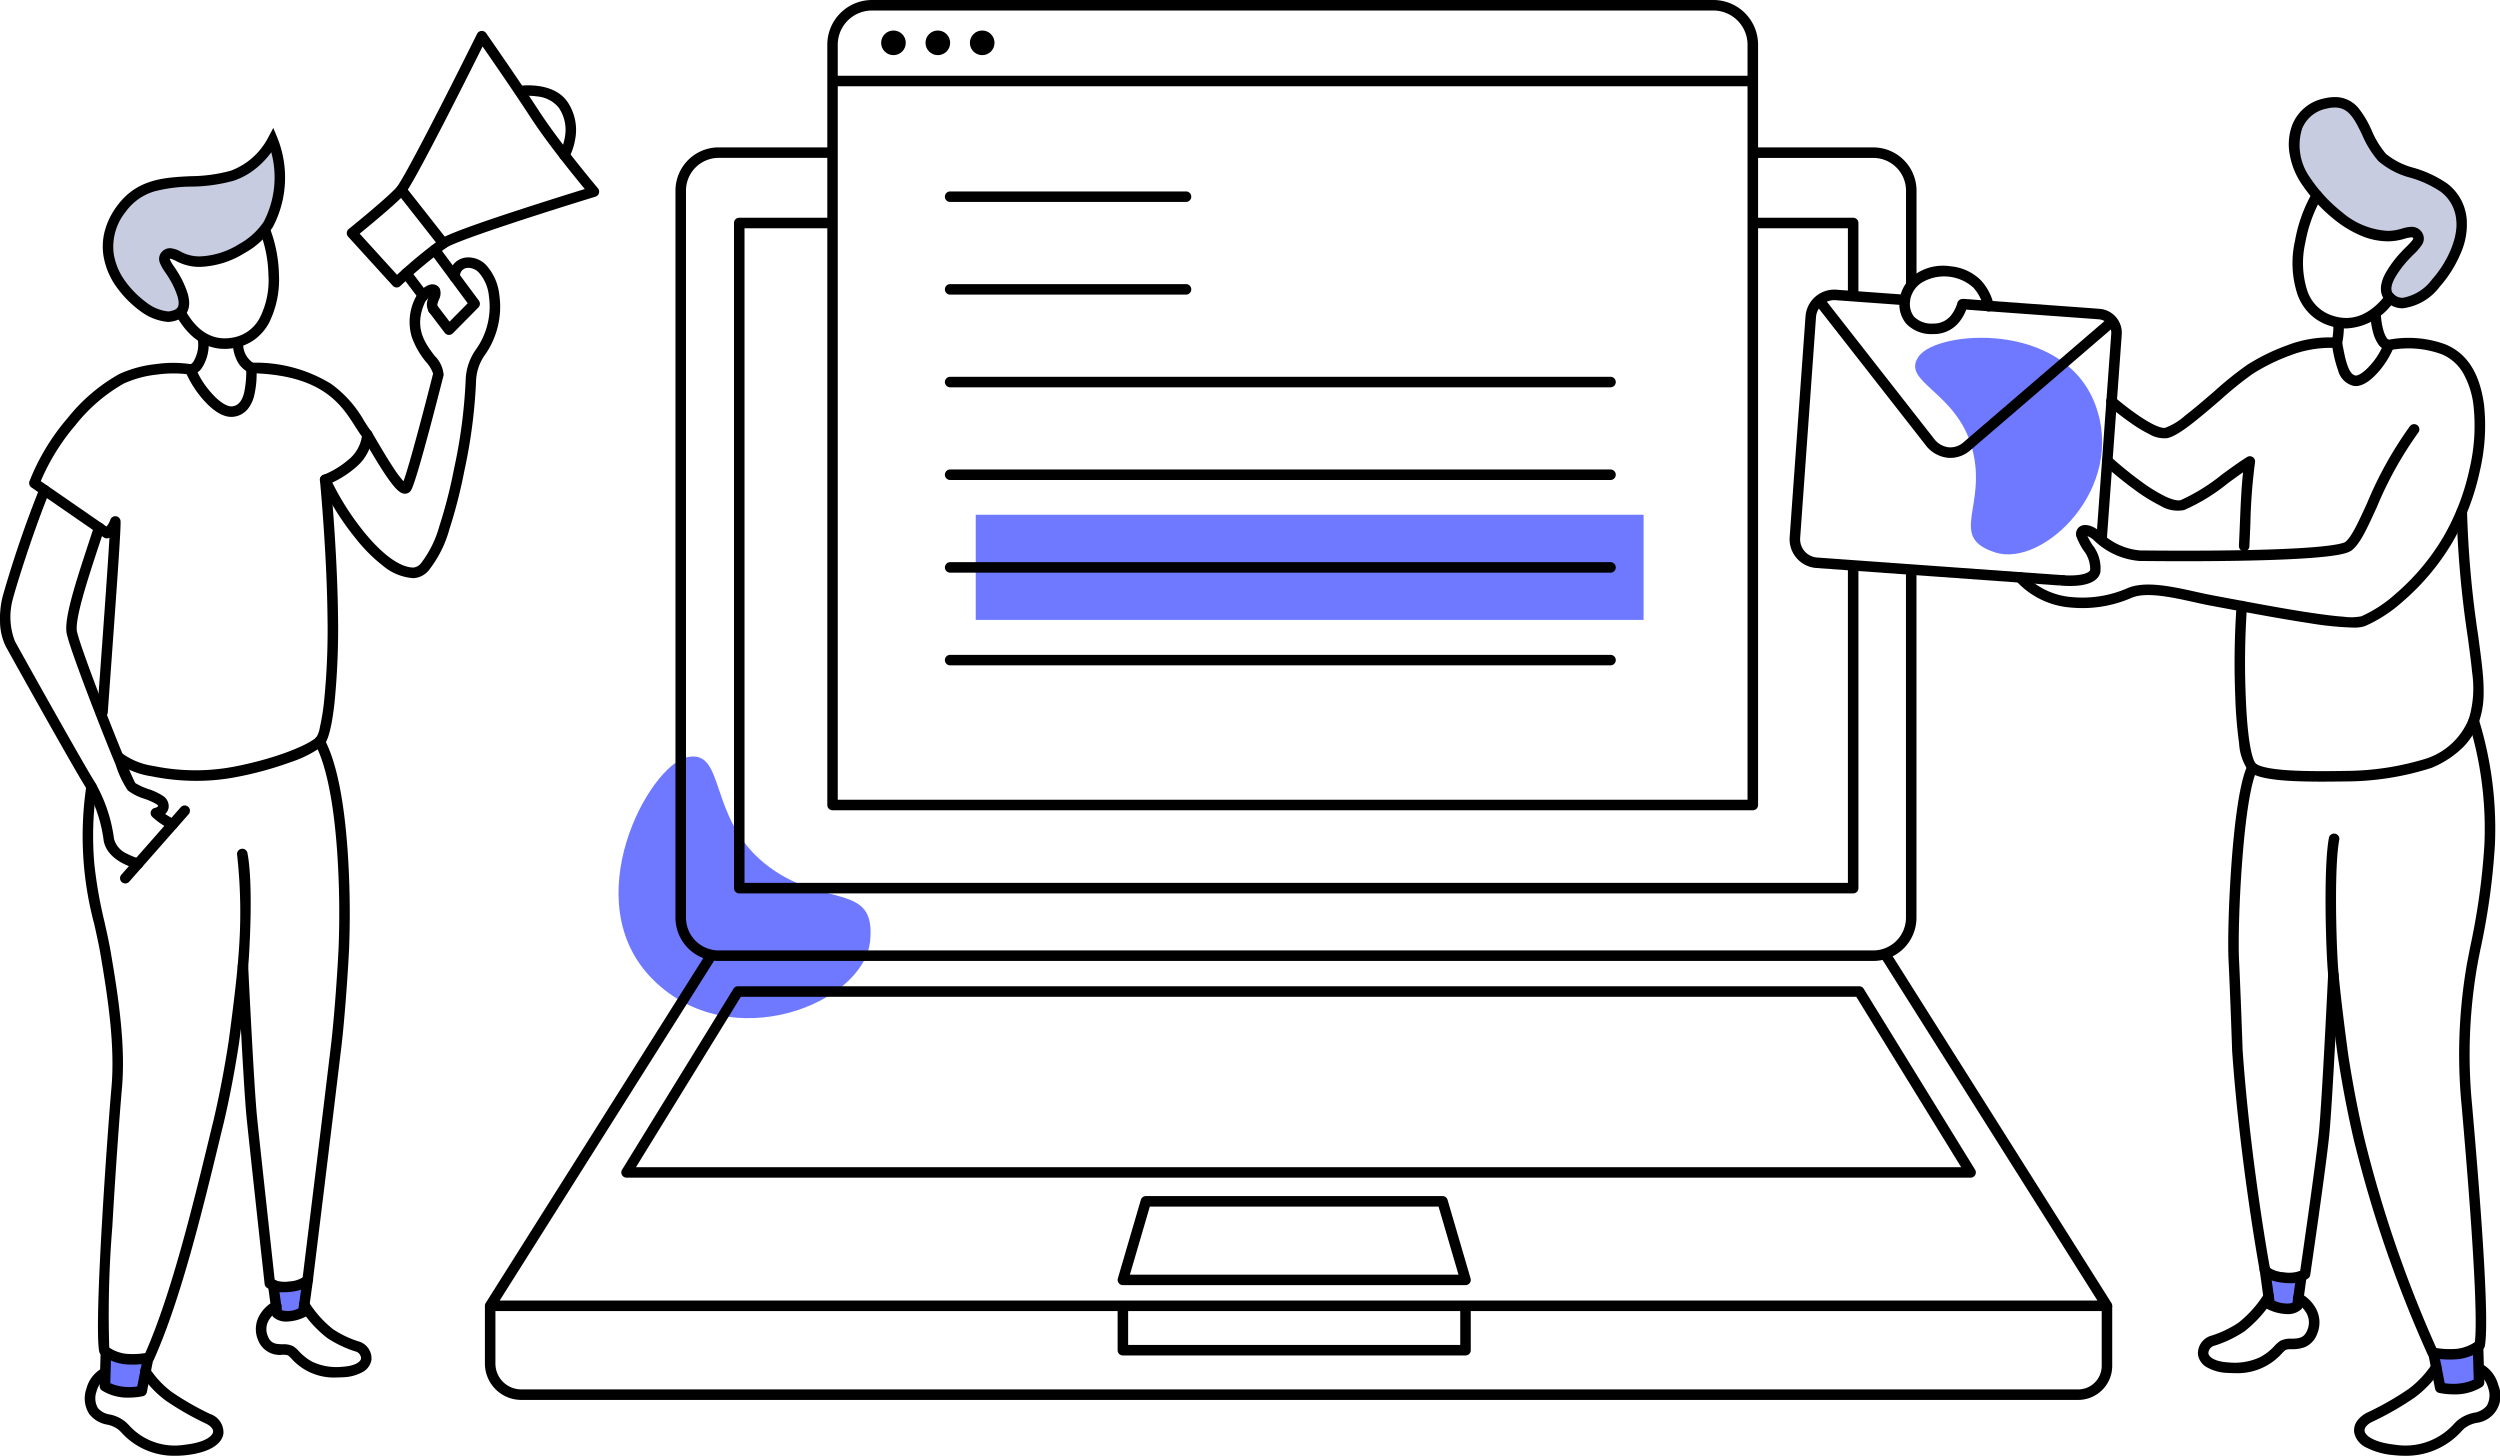 <?xml version="1.0" encoding="UTF-8"?>
<svg xmlns="http://www.w3.org/2000/svg" width="240.422" height="140" viewBox="0 0 240.422 140">
  <g id="Group_3629" data-name="Group 3629" transform="translate(-111.5 -860.235)">
    <g id="Group_2604" data-name="Group 2604" transform="translate(111.5 860.235)">
      <g id="color" transform="translate(53.366 28.31)">
        <path id="Path_955" data-name="Path 955" d="M14.324,19.757C24.916,19.011,29.333,5.979,25.278,1.606S20,3.042,13.016,4.313,2.225-.082.369,3.214,3.731,20.5,14.324,19.757Z" transform="translate(14.933 42.114) rotate(49)" fill="#6e79ff"></path>
        <path id="Path_956" data-name="Path 956" d="M11.621.023C20.216.629,23.8,11.2,20.509,14.75s-4.278-1.165-9.948-2.2S1.806,16.119.3,13.445,3.027-.582,11.621.023Z" transform="translate(143.22 0) rotate(65)" fill="#6e79ff"></path>
        <rect id="Rectangle_335" data-name="Rectangle 335" width="64.226" height="10.114" transform="translate(40.47 21.193)" fill="#6e79ff"></rect>
      </g>
      <g id="Group_2603" data-name="Group 2603" transform="translate(0)">
        <g id="Group_2596" data-name="Group 2596" transform="translate(46.633 14.174)">
          <path id="Path_931" data-name="Path 931" d="M1363.7,1299.118h-1.011v-9.1a3.149,3.149,0,0,0-3.145-3.145H1347.95v-1.011h11.593a4.161,4.161,0,0,1,4.157,4.157Z" transform="translate(-1226.023 -1285.86)"></path>
          <path id="Path_932" data-name="Path 932" d="M1281.7,1364.1H1170.667a4.161,4.161,0,0,1-4.157-4.157v-69.928a4.161,4.161,0,0,1,4.157-4.157h10.942v1.011h-10.942a3.149,3.149,0,0,0-3.145,3.145v69.928a3.149,3.149,0,0,0,3.145,3.145H1281.7a3.149,3.149,0,0,0,3.145-3.145v-33.487h1.011v33.487A4.161,4.161,0,0,1,1281.7,1364.1Z" transform="translate(-1148.184 -1285.86)"></path>
          <path id="Path_933" data-name="Path 933" d="M1358.112,1305.245H1357.1v-6.533h-9.15V1297.7h9.656a.506.506,0,0,1,.506.506Z" transform="translate(-1226.023 -1290.935)"></path>
          <path id="Path_934" data-name="Path 934" d="M1283.989,1362.68H1176.866a.506.506,0,0,1-.506-.506v-63.969a.506.506,0,0,1,.506-.506h8.965v1.011h-8.459v62.958h106.112v-30.536h1.011v31.042A.506.506,0,0,1,1283.989,1362.68Z" transform="translate(-1152.406 -1290.935)"></path>
          <path id="Path_935" data-name="Path 935" d="M1290.427,1455.937H1134.941a.506.506,0,0,1-.428-.775l21.24-33.666.855.54-20.751,32.89H1289.51l-20.751-32.89.855-.54,21.24,33.666a.506.506,0,0,1-.428.775Z" transform="translate(-1134.435 -1344.03)"></path>
          <path id="Path_936" data-name="Path 936" d="M1287.151,1445.467H1157.9a.506.506,0,0,1-.431-.771l10.708-17.395a.506.506,0,0,1,.431-.241h107.836a.506.506,0,0,1,.431.241l10.708,17.395a.506.506,0,0,1-.431.771Zm-128.347-1.011h127.441l-10.085-16.384H1168.889Z" transform="translate(-1144.276 -1346.385)"></path>
          <path id="Path_937" data-name="Path 937" d="M1274.389,1470.941h-32.95a.506.506,0,0,1-.485-.648l2.212-7.553a.506.506,0,0,1,.485-.364h28.527a.506.506,0,0,1,.485.364l2.212,7.553a.506.506,0,0,1-.485.648Zm-32.276-1.011h31.6l-1.916-6.541h-27.769Z" transform="translate(-1180.085 -1361.524)"></path>
          <path id="Path_938" data-name="Path 938" d="M1287.661,1490.006H1137.928a3.5,3.5,0,0,1-3.493-3.493v-5.561h1.011v5.561a2.484,2.484,0,0,0,2.481,2.481h149.733a2.263,2.263,0,0,0,2.261-2.261v-5.781h1.011v5.781A3.276,3.276,0,0,1,1287.661,1490.006Z" transform="translate(-1134.435 -1369.551)"></path>
          <path id="Path_939" data-name="Path 939" d="M1274.389,1485.732h-32.95a.506.506,0,0,1-.506-.506v-4.274h1.011v3.768h31.939v-3.768h1.011v4.274A.506.506,0,0,1,1274.389,1485.732Z" transform="translate(-1180.085 -1369.552)"></path>
        </g>
        <g id="Group_2598" data-name="Group 2598" transform="translate(172.103 9.326)">
          <g id="Group_2573" data-name="Group 2573" transform="translate(30.046 0)">
            <path id="Path_596-2" data-name="Path 596-2" d="M1455.164,1289.651c-.548-4.606-5.719-3.977-7.629-5.973s-1.929-6.019-5.435-5.192-3.716,4.667-1.94,7.387c1.6,2.445,5.438,6.215,9.177,5.2.742-.2,1.236-.378,1.57.047.472.6-.458,1.207-1.232,2.07s-2.512,2.919-1.388,4C1450.65,1299.463,1455.609,1293.388,1455.164,1289.651Z" transform="translate(-1420.595 -1277.87)" fill="#c8cce0"></path>
            <path id="Path_596-2_-_Outline" data-name="Path 596-2 - Outline" d="M1449.01,1297.7h0a2.223,2.223,0,0,1-1.567-.636c-.457-.439-.848-1.261-.116-2.678a10.329,10.329,0,0,1,1.479-2.024c.187-.208.375-.4.557-.576a6.708,6.708,0,0,0,.535-.57.585.585,0,0,0,.138-.243.134.134,0,0,0-.019-.03c-.038-.049-.063-.068-.16-.068a3.332,3.332,0,0,0-.724.154l-.156.043a5.412,5.412,0,0,1-1.415.187,6.71,6.71,0,0,1-2.627-.575,10.734,10.734,0,0,1-2.339-1.4,15.5,15.5,0,0,1-3.352-3.621,7.279,7.279,0,0,1-1.1-2.8,5.332,5.332,0,0,1,.259-2.818,4.175,4.175,0,0,1,3.086-2.536,4.358,4.358,0,0,1,.992-.124,2.9,2.9,0,0,1,2.289,1.068,9.572,9.572,0,0,1,1.259,2.13,8.813,8.813,0,0,0,1.376,2.261,7.033,7.033,0,0,0,2.71,1.355,11.194,11.194,0,0,1,3.148,1.476,4.779,4.779,0,0,1,1.908,3.432,6.845,6.845,0,0,1-.611,3.38,11.6,11.6,0,0,1-1.968,3.118A5.255,5.255,0,0,1,1449.01,1297.7Zm.846-7.837a1.157,1.157,0,0,1,.955.455,1.072,1.072,0,0,1,.048,1.28,4.949,4.949,0,0,1-.784.906c-.172.171-.35.347-.517.534a9.384,9.384,0,0,0-1.333,1.812c-.539,1.045-.195,1.376-.082,1.485a1.2,1.2,0,0,0,.866.354,4.468,4.468,0,0,0,2.827-1.763c1.563-1.76,2.521-4.107,2.331-5.707a3.767,3.767,0,0,0-1.513-2.744,10.449,10.449,0,0,0-2.87-1.328,7.665,7.665,0,0,1-3.109-1.611,9.535,9.535,0,0,1-1.556-2.52c-.786-1.628-1.334-2.626-2.638-2.626a3.345,3.345,0,0,0-.759.1,3.2,3.2,0,0,0-2.379,1.927,5.353,5.353,0,0,0,.746,4.692,14.657,14.657,0,0,0,3.125,3.374,7.346,7.346,0,0,0,4.347,1.767,4.39,4.39,0,0,0,1.15-.152l.151-.042A3.853,3.853,0,0,1,1449.855,1289.861Z" transform="translate(-1420.101 -1277.376)"></path>
            <path id="Path_843" data-name="Path 843" d="M1443.865,1306.352a5.181,5.181,0,0,1-1.58-.255,4.779,4.779,0,0,1-1.959-1.172,5.075,5.075,0,0,1-1.142-1.812,9.7,9.7,0,0,1-.249-5.195,14.355,14.355,0,0,1,1.671-4.632.506.506,0,0,1,.867.521,13.51,13.51,0,0,0-1.543,4.293,8.714,8.714,0,0,0,.2,4.656,3.758,3.758,0,0,0,2.462,2.378c1.856.592,3.566-.092,5.081-2.032a.506.506,0,1,1,.8.623A5.9,5.9,0,0,1,1443.865,1306.352Z" transform="translate(-1420.377 -1284.09)"></path>
            <path id="Path_845" data-name="Path 845" d="M1437.3,1372.753c-1.066,0-2.14-.019-3.12-.078-2.075-.126-3.3-.412-3.867-.9a5.072,5.072,0,0,1-.946-2.716,42.155,42.155,0,0,1-.368-4.482,79.744,79.744,0,0,1,.125-8.749.506.506,0,0,1,.5-.46l.046,0a.506.506,0,0,1,.458.549,78.641,78.641,0,0,0-.122,8.62c.217,5.665.89,6.408.966,6.474.211.184.917.513,3.265.655,1.693.1,3.689.082,5.426.053a26.64,26.64,0,0,0,7.795-1.215,6.664,6.664,0,0,0,4.018-3.832,10.323,10.323,0,0,0,.3-4.433c-.073-.806-.229-1.979-.41-3.338a98.319,98.319,0,0,1-1.086-12.121.506.506,0,0,1,1.011,0,97.563,97.563,0,0,0,1.077,11.987c.182,1.37.34,2.553.415,3.38a18.49,18.49,0,0,1,.1,2.332,8.348,8.348,0,0,1-.449,2.531,6.612,6.612,0,0,1-1.529,2.435,9.4,9.4,0,0,1-3.045,1.989,27.285,27.285,0,0,1-8.176,1.3C1438.919,1372.742,1438.11,1372.753,1437.3,1372.753Z" transform="translate(-1416.186 -1306.909)"></path>
            <path id="Path_846" data-name="Path 846" d="M1420.294,1346.938a.506.506,0,0,1-.506-.506v-.052c0-.009,0-.017,0-.026.035-.686.063-1.39.091-2.07.072-1.762.14-3.445.308-4.944-.469.326-.951.677-1.423,1.021a18.42,18.42,0,0,1-4.245,2.608,3.2,3.2,0,0,1-2.306-.426,16.874,16.874,0,0,1-2.476-1.54c-1.577-1.146-2.9-2.349-2.952-2.4a.506.506,0,0,1,.682-.747c.013.012,1.339,1.22,2.871,2.333a15.815,15.815,0,0,0,2.317,1.444c.949.458,1.375.432,1.545.376a18.318,18.318,0,0,0,3.968-2.466c.8-.585,1.632-1.189,2.4-1.673a.506.506,0,0,1,.769.509,53.14,53.14,0,0,0-.448,5.946c-.028.679-.056,1.381-.091,2.067v.039A.506.506,0,0,1,1420.294,1346.938Z" transform="translate(-1406.622 -1303.244)"></path>
            <path id="Path_852" data-name="Path 852" d="M1446.427,1315.455a7.259,7.259,0,0,1-.158,1.954" transform="translate(-1423.682 -1293.764)" fill="#c8cce0"></path>
            <path id="Path_852_-_Outline" data-name="Path 852 - Outline" d="M1446.28,1317.49l-.988-.217a6.766,6.766,0,0,0,.146-1.817l1.01-.056A7.776,7.776,0,0,1,1446.28,1317.49Z" transform="translate(-1423.2 -1293.737)"></path>
            <path id="Path_853" data-name="Path 853" d="M1452.784,1313.763c-.019.727.275,3.105,1.278,3.132" transform="translate(-1426.474 -1293.039)" fill="#c8cce0"></path>
            <path id="Path_853_-_Outline" data-name="Path 853 - Outline" d="M1453.555,1317.388a1.282,1.282,0,0,1-1.025-.612,3.51,3.51,0,0,1-.47-1.058,7.544,7.544,0,0,1-.275-1.981l1.011.026a6.509,6.509,0,0,0,.236,1.677c.21.735.451.934.55.937Z" transform="translate(-1425.98 -1293.026)"></path>
            <g id="Group_2264" data-name="Group 2264" transform="translate(9.215 59.488)">
              <path id="Path_589" data-name="Path 589" d="M1466.828,1487.847l.057,2.108.038,1.34a4.973,4.973,0,0,1-3.731.5l-.386-1.983-.246-1.249" transform="translate(-1439.881 -1427.147)" fill="#6e79ff"></path>
              <path id="Path_589_-_Outline" data-name="Path 589 - Outline" d="M1463.972,1491.936a7.165,7.165,0,0,1-1.371-.137.506.506,0,0,1-.4-.4l-.386-1.983-.245-1.248a.506.506,0,0,1,.992-.2l.246,1.249.319,1.641a5.253,5.253,0,0,0,2.145-.107,3.64,3.64,0,0,0,.643-.242l-.029-1.038-.057-2.109a.506.506,0,0,1,.492-.519h.014a.506.506,0,0,1,.505.492l.057,2.108.038,1.339a.506.506,0,0,1-.208.423A4.9,4.9,0,0,1,1463.972,1491.936Z" transform="translate(-1439.386 -1426.653)"></path>
              <path id="Path_633" data-name="Path 633" d="M1456.178,1443.426a8.886,8.886,0,0,1-1.744-.173.506.506,0,0,1-.362-.288,119.564,119.564,0,0,1-7.1-20.614v0c-.59-2.506-1.113-5.232-1.555-8.1v-.008c-.034-.247-.836-6.072-1-8.759-.187-3.009-.334-9.689.15-12.241a.506.506,0,0,1,.994.188c-.467,2.464-.318,9.025-.134,11.99.163,2.623.971,8.507.995,8.68.438,2.842.955,5.539,1.539,8.018a118.575,118.575,0,0,0,6.931,20.195,7.848,7.848,0,0,0,2.053.07,3.976,3.976,0,0,0,1.654-.633c.127-.977.157-3.644-.311-10.617-.333-4.953-.784-10.1-.954-12.045a51.048,51.048,0,0,1,.5-13.7v-.008c.1-.506.2-1.023.293-1.523a65.641,65.641,0,0,0,1.392-9.977,34.643,34.643,0,0,0-1.512-11.727.506.506,0,0,1,.968-.3,35.636,35.636,0,0,1,1.555,12.064,66.414,66.414,0,0,1-1.41,10.128c-.1.5-.2,1.012-.291,1.514a50.038,50.038,0,0,0-.491,13.429v.005c1.177,13.427,1.588,21.211,1.221,23.137a.506.506,0,0,1-.194.311,4.984,4.984,0,0,1-2.294.941l-.02,0Q1456.614,1443.426,1456.178,1443.426Z" transform="translate(-1431.96 -1381.493)"></path>
              <path id="Path_587" data-name="Path 587" d="M1437.659,1475.457l-.29,2.141-.095.721s-.761.759-2.667-.135l-.1-.731-.35-2.54-.015-.091" transform="translate(-1427.699 -1421.564)" fill="#6e79ff"></path>
              <path id="Path_587_-_Outline" data-name="Path 587 - Outline" d="M1435.784,1478.633a4.474,4.474,0,0,1-1.886-.485.505.505,0,0,1-.286-.389l-.449-3.265-.014-.085a.506.506,0,0,1,1-.163l.015.091,0,.013.412,2.991a2.861,2.861,0,0,0,1.411.267,1.171,1.171,0,0,0,.323-.082l.064-.488.29-2.143a.506.506,0,0,1,1,.136l-.29,2.141-.094.719a.507.507,0,0,1-.144.292A1.911,1.911,0,0,1,1435.784,1478.633Z" transform="translate(-1427.205 -1421.07)"></path>
              <path id="Path_636" data-name="Path 636" d="M1433.759,1439.446a5.665,5.665,0,0,1-.635-.037c-1.627-.185-2.083-.811-2.157-.935a.506.506,0,0,1-.065-.17c-.019-.1-1.909-10.42-2.666-21.249,0-.012,0-.023,0-.035,0-.171-.194-5.617-.343-8.66-.079-1.626,0-5.5.3-9.484.248-3.3.717-7.578,1.539-9.242a.506.506,0,0,1,.907.448c-.586,1.185-1.1,4.335-1.437,8.87-.3,3.941-.374,7.764-.3,9.359.143,2.911.335,8.257.344,8.688.7,10.069,2.392,19.688,2.624,20.977a2.7,2.7,0,0,0,1.368.429,3.1,3.1,0,0,0,1.545-.144c.231-1.587,1.5-10.34,1.786-13.147.312-3.075.893-15.218.9-15.34a.506.506,0,0,1,1.01.048c-.024.5-.589,12.293-.9,15.394s-1.813,13.336-1.828,13.439a.506.506,0,0,1-.182.319A2.915,2.915,0,0,1,1433.759,1439.446Z" transform="translate(-1424.942 -1384.861)"></path>
              <path id="Path_588" data-name="Path 588" d="M1426.256,1486.282q-.3,0-.63-.021a4.335,4.335,0,0,1-2.026-.552,1.7,1.7,0,0,1-.84-1.223,1.772,1.772,0,0,1,1.334-1.822,10.349,10.349,0,0,0,2.546-1.221,10.91,10.91,0,0,0,2.487-2.779.506.506,0,1,1,.858.536,11.917,11.917,0,0,1-2.735,3.051l-.034.024a11.362,11.362,0,0,1-2.817,1.354l-.006,0a.786.786,0,0,0-.63.738c.041.353.571.8,1.927.883a5.826,5.826,0,0,0,3-.482,5.007,5.007,0,0,0,1.429-1.1,2.987,2.987,0,0,1,.56-.492,2.158,2.158,0,0,1,1.074-.207c.752-.017,1.228-.067,1.538-.862a1.815,1.815,0,0,0-.195-1.752,2.505,2.505,0,0,0-.873-.809.506.506,0,1,1,.388-.934,3.445,3.445,0,0,1,1.326,1.181,2.812,2.812,0,0,1,.3,2.682,2.19,2.19,0,0,1-1.179,1.3,3.4,3.4,0,0,1-1.279.207,1.775,1.775,0,0,0-.579.064,2.737,2.737,0,0,0-.354.33A5.748,5.748,0,0,1,1426.256,1486.282Z" transform="translate(-1422.75 -1423.043)"></path>
              <path id="Path_590" data-name="Path 590" d="M1453.945,1499.314a9.969,9.969,0,0,1-1.065-.059,7.04,7.04,0,0,1-2.664-.735,2.045,2.045,0,0,1-1.152-1.411,1.541,1.541,0,0,1,.292-1.171,2.643,2.643,0,0,1,1.028-.813,28.153,28.153,0,0,0,3.914-2.244,9.441,9.441,0,0,0,2.229-2.365.506.506,0,0,1,.844.557,10.461,10.461,0,0,1-2.476,2.625l-.017.012a29.174,29.174,0,0,1-4.062,2.33c-.517.245-.807.59-.755.9.085.5,1.024,1.105,2.927,1.31a6.277,6.277,0,0,0,5.709-2.05c.082-.081.159-.158.233-.228a3.594,3.594,0,0,1,1.624-.793,1.973,1.973,0,0,0,1.251-.675,2,2,0,0,0,.143-1.681,2.361,2.361,0,0,0-1-1.412.506.506,0,1,1,.376-.939,3.25,3.25,0,0,1,1.594,2.055,2.616,2.616,0,0,1-2.087,3.625,2.726,2.726,0,0,0-1.2.55c-.067.064-.141.137-.219.215A7.155,7.155,0,0,1,1453.945,1499.314Z" transform="translate(-1434.021 -1428.128)"></path>
            </g>
          </g>
          <g id="Group_2597" data-name="Group 2597" transform="translate(0 18.526)">
            <path id="Path_940" data-name="Path 940" d="M1397.093,1334.553l-1.009-.073,1.436-19.764a1.3,1.3,0,0,0-1.2-1.392c-2.317-.17-6.388-.467-10.624-.775-.331-.023-.739-.054-1.171-.086-.474-.035-.964-.072-1.344-.1l.069-1.009c.383.026.875.063,1.351.1.431.032.838.063,1.168.086,4.237.308,8.308.6,10.626.775a2.316,2.316,0,0,1,2.137,2.474Z" transform="translate(-1366.588 -1310.468)"></path>
            <path id="Path_941" data-name="Path 941" d="M1380.289,1338.274h-.036l-23.641-1.7a2.775,2.775,0,0,1-2.57-2.966l1.524-21.229a2.771,2.771,0,0,1,2.964-2.57l6.639.482-.073,1.009-6.638-.482a1.76,1.76,0,0,0-1.882,1.633l-1.524,21.229a1.764,1.764,0,0,0,1.633,1.885l23.629,1.7a.531.531,0,0,1,.364.154l-.715.715A.474.474,0,0,0,1380.289,1338.274Z" transform="translate(-1354.035 -1309.801)"></path>
          </g>
          <path id="Path_942" data-name="Path 942" d="M1400.337,1348.009q-.364,0-.77-.029a.506.506,0,0,1,.036-1.01h.037c1.593.114,2.538-.179,2.618-.513a2.916,2.916,0,0,0-.668-1.907,6.691,6.691,0,0,1-.607-1.165.867.867,0,0,1,.268-1.085c.478-.327,1.265-.125,2,.514l.024.021a6.134,6.134,0,0,0,3.792,1.755c.315,0,4.8.062,9.415-.018,2.789-.048,5.075-.136,6.794-.261,2.957-.215,3.454-.49,3.524-.542.6-.469,1.294-1.993,2.1-3.758a36.619,36.619,0,0,1,4.11-7.372.506.506,0,0,1,.8.621,35.8,35.8,0,0,0-3.988,7.171c-.929,2.04-1.6,3.514-2.394,4.136-.319.249-1.049.533-4.052.753-1.737.127-4.043.216-6.855.265-4.78.082-9.433.018-9.48.018H1407a7.106,7.106,0,0,1-4.388-2l-.024-.021a2.039,2.039,0,0,0-.592-.372,7.729,7.729,0,0,0,.455.82,3.634,3.634,0,0,1,.786,2.666C1403.036,1347.552,1402.014,1348.009,1400.337,1348.009Z" transform="translate(-1373.351 -1300.981)"></path>
          <path id="Path_943" data-name="Path 943" d="M1424.464,1345.74a30.709,30.709,0,0,1-4.233-.431c-2.5-.376-5.482-.935-8.366-1.476l-1.134-.212c-.486-.091-1.015-.208-1.575-.332-2.046-.454-4.592-1.019-5.988-.41a11.8,11.8,0,0,1-5.821.935,7.927,7.927,0,0,1-5.288-2.567.506.506,0,0,1,.761-.666,7.015,7.015,0,0,0,4.63,2.227,10.778,10.778,0,0,0,5.313-.856c1.7-.74,4.308-.161,6.611.35.551.122,1.072.238,1.542.325l1.134.213c2.875.539,5.848,1.1,8.33,1.47,1.337.2,2.385.327,3.2.385a4.963,4.963,0,0,0,1.688-.045,12.552,12.552,0,0,0,3.273-2.14,21.906,21.906,0,0,0,4.642-5.544,22.366,22.366,0,0,0,2.491-6.516,18.016,18.016,0,0,0,.383-6,8.25,8.25,0,0,0-1.02-3.214,4.3,4.3,0,0,0-2.05-1.784,9.282,9.282,0,0,0-4.711-.436,8.436,8.436,0,0,1-1.42,2.188c-.6.675-1.5,1.446-2.358,1.288a2.04,2.04,0,0,1-1.461-1.456,12.255,12.255,0,0,1-.543-2.155l-.008-.042a10.776,10.776,0,0,0-4.012.707,19.069,19.069,0,0,0-3.65,1.786,33.863,33.863,0,0,0-3.057,2.468c-2.445,2.106-4.125,3.5-5.164,3.721a2.85,2.85,0,0,1-1.74-.388,13.686,13.686,0,0,1-1.81-1.1c-1.146-.8-2.1-1.625-2.14-1.66a.506.506,0,1,1,.662-.765c.009.008.96.829,2.063,1.6,1.94,1.355,2.6,1.353,2.757,1.32a6.058,6.058,0,0,0,1.927-1.178c.863-.664,1.84-1.506,2.785-2.319a34.053,34.053,0,0,1,3.178-2.557,19.8,19.8,0,0,1,3.851-1.884,11.339,11.339,0,0,1,4.821-.735.505.505,0,0,1,.448.405c.028.14.055.284.083.429.216,1.13.51,2.678,1.2,2.806.237.044.767-.239,1.42-.968a7.007,7.007,0,0,0,1.324-2.123.506.506,0,0,1,.381-.333,10.293,10.293,0,0,1,5.539.433l.022.009c2.07.871,3.277,2.767,3.69,5.8a19.042,19.042,0,0,1-.4,6.352,23.373,23.373,0,0,1-2.608,6.814,22.922,22.922,0,0,1-4.86,5.8,13.627,13.627,0,0,1-3.593,2.323A3.432,3.432,0,0,1,1424.464,1345.74Z" transform="translate(-1370.28 -1294.711)"></path>
          <path id="Path_944" data-name="Path 944" d="M1375.812,1312.358h-.06a3.333,3.333,0,0,1-2.581-1.006,2.907,2.907,0,0,1-.617-2.311,1.337,1.337,0,0,1,.015-.15q0-.018.005-.037c0-.009,0-.017,0-.026a3.561,3.561,0,0,1,1.47-2.218,4.678,4.678,0,0,1,3.37-.774,4.74,4.74,0,0,1,2.947,1.352,5.17,5.17,0,0,1,1.228,2.344.506.506,0,1,1-.978.257,4.2,4.2,0,0,0-.979-1.9,4.2,4.2,0,0,0-5-.457,2.54,2.54,0,0,0-1.059,1.55c0,.019-.005.037-.008.056s-.005.034-.006.042a.465.465,0,0,1,0,.058,1.983,1.983,0,0,0,.373,1.55,2.388,2.388,0,0,0,1.835.658h.043a2.1,2.1,0,0,0,1.785-.936,3.329,3.329,0,0,0,.5-1.049.506.506,0,0,1,.986.225,4.308,4.308,0,0,1-.638,1.382A3.107,3.107,0,0,1,1375.812,1312.358Z" transform="translate(-1361.961 -1289.556)"></path>
          <path id="Path_945" data-name="Path 945" d="M1371.363,1326.573a2.76,2.76,0,0,1-.283-.015,3.066,3.066,0,0,1-2.1-1.208l-10.648-13.614.8-.623,10.648,13.614a2.066,2.066,0,0,0,1.4.824,1.9,1.9,0,0,0,1.421-.467l13.825-11.885.659.767-13.827,11.886,0,0A2.926,2.926,0,0,1,1371.363,1326.573Z" transform="translate(-1355.892 -1291.863)"></path>
        </g>
        <g id="Group_2244" data-name="Group 2244" transform="translate(79.553)">
          <path id="Rectangle_266" data-name="Rectangle 266" d="M1196.349,1261.053h80.922a4.3,4.3,0,0,1,4.3,4.3v73.117a.506.506,0,0,1-.505.506h-88.5a.506.506,0,0,1-.506-.506V1265.35A4.3,4.3,0,0,1,1196.349,1261.053Zm84.208,76.908V1265.35a3.289,3.289,0,0,0-3.285-3.285h-80.922a3.289,3.289,0,0,0-3.285,3.285v72.611Z" transform="translate(-1192.052 -1261.053)"></path>
          <path id="Line_149" data-name="Line 149" d="M88.5.011H0V-1H88.5Z" transform="translate(0.506 8.285)"></path>
          <g id="Group_2243" data-name="Group 2243" transform="translate(5.185 2.934)">
            <circle id="Ellipse_58" data-name="Ellipse 58" cx="1.185" cy="1.185" r="1.185"></circle>
            <circle id="Ellipse_59" data-name="Ellipse 59" cx="1.185" cy="1.185" r="1.185" transform="translate(4.267)"></circle>
            <circle id="Ellipse_60" data-name="Ellipse 60" cx="1.185" cy="1.185" r="1.185" transform="translate(8.534)"></circle>
          </g>
        </g>
        <g id="Group_2599" data-name="Group 2599" transform="translate(90.869 18.41)">
          <path id="Line_162" data-name="Line 162" d="M22.188.011H-.494A.506.506,0,0,1-1-.494.506.506,0,0,1-.494-1H22.188a.506.506,0,0,1,.506.506A.506.506,0,0,1,22.188.011Z" transform="translate(1 1)"></path>
          <path id="Line_163" data-name="Line 163" d="M22.188.011H-.494A.506.506,0,0,1-1-.494.506.506,0,0,1-.494-1H22.188a.506.506,0,0,1,.506.506A.506.506,0,0,1,22.188.011Z" transform="translate(1 9.913)"></path>
          <path id="Line_164" data-name="Line 164" d="M63.012.011H-.494A.506.506,0,0,1-1-.494.506.506,0,0,1-.494-1H63.012a.506.506,0,0,1,.506.506A.506.506,0,0,1,63.012.011Z" transform="translate(1 18.826)"></path>
          <path id="Line_165" data-name="Line 165" d="M63.012.011H-.494A.506.506,0,0,1-1-.494.506.506,0,0,1-.494-1H63.012a.506.506,0,0,1,.506.506A.506.506,0,0,1,63.012.011Z" transform="translate(1 27.739)"></path>
          <path id="Line_166" data-name="Line 166" d="M63.012.011H-.494A.506.506,0,0,1-1-.494.506.506,0,0,1-.494-1H63.012a.506.506,0,0,1,.506.506A.506.506,0,0,1,63.012.011Z" transform="translate(1 36.652)"></path>
          <path id="Line_167" data-name="Line 167" d="M63.012.011H-.494A.506.506,0,0,1-1-.494.506.506,0,0,1-.494-1H63.012a.506.506,0,0,1,.506.506A.506.506,0,0,1,63.012.011Z" transform="translate(1 45.566)"></path>
        </g>
        <g id="Group_2602" data-name="Group 2602" transform="translate(0 2.976)">
          <g id="Group_2600" data-name="Group 2600" transform="translate(0 18.62)">
            <g id="Group_2573-2" data-name="Group 2573" transform="translate(7.938 0)">
              <path id="Path_843-2" data-name="Path 843" d="M1087.109,1310.808c-1.878,0-3.476-1.083-4.657-3.173a.506.506,0,1,1,.881-.5c1.141,2.019,2.638,2.9,4.448,2.6a3.622,3.622,0,0,0,2.691-1.908,8,8,0,0,0,.831-4.177,12.085,12.085,0,0,0-.814-4.106.506.506,0,1,1,.935-.387,13.131,13.131,0,0,1,.891,4.464,9.367,9.367,0,0,1-.959,4.7,4.883,4.883,0,0,1-1.356,1.57,4.673,4.673,0,0,1-2.057.844A5.249,5.249,0,0,1,1087.109,1310.808Z" transform="translate(-1073.429 -1298.851)"></path>
              <path id="Path_852-2" data-name="Path 852" d="M1094.281,1321.207a2.619,2.619,0,0,1-1.281-2.51" transform="translate(-1078.044 -1307.423)" fill="#c8cce0"></path>
              <path id="Path_852_-_Outline-2" data-name="Path 852 - Outline" d="M1093.577,1321.667a2.509,2.509,0,0,1-1.187-1.187,3.974,3.974,0,0,1-.39-1.785h1.011a2.144,2.144,0,0,0,.985,2.05Z" transform="translate(-1077.55 -1307.423)"></path>
              <path id="Path_853-2" data-name="Path 853" d="M1084.972,1321.119c.95-.026,1.442-1.991,1.21-2.968" transform="translate(-1074.603 -1307.189)" fill="#c8cce0"></path>
              <path id="Path_853_-_Outline-2" data-name="Path 853 - Outline" d="M1084.972,1321.51l-.027-1.011c.116,0,.234-.134.293-.211a3.129,3.129,0,0,0,.439-2.135l.984-.233a4.094,4.094,0,0,1-.621,2.984A1.379,1.379,0,0,1,1084.972,1321.51Z" transform="translate(-1074.59 -1307.076)"></path>
              <g id="Group_2264-2" data-name="Group 2264" transform="translate(0 49.207)">
                <path id="Path_589-2" data-name="Path 589" d="M1074.728,1489.446l-.233,1.184-.365,1.879a4.713,4.713,0,0,1-3.535-.475l.036-1.27.054-2" transform="translate(-1068.44 -1429.53)" fill="#6e79ff"></path>
                <path id="Path_589_-_Outline-2" data-name="Path 589 - Outline" d="M1072.429,1492.64a4.673,4.673,0,0,1-2.626-.692.506.506,0,0,1-.208-.423l.036-1.27.054-2a.506.506,0,0,1,.505-.492h.014a.506.506,0,0,1,.492.519l-.082,2.964a3.45,3.45,0,0,0,.592.221,4.948,4.948,0,0,0,2,.1l.3-1.534.233-1.185a.506.506,0,1,1,.992.2l-.233,1.184-.365,1.877a.506.506,0,0,1-.4.4A6.811,6.811,0,0,1,1072.429,1492.64Z" transform="translate(-1067.946 -1429.036)"></path>
                <path id="Path_633-2" data-name="Path 633" d="M1071.541,1448.667q-.414,0-.828-.04l-.02,0a4.747,4.747,0,0,1-2.186-.9.506.506,0,0,1-.194-.311c-.531-2.792.826-21.4,1.157-25.176a.042.042,0,0,1,0-.005c.406-4.126-.323-8.88-1.1-13.4-.162-.856-.352-1.7-.535-2.525a32.79,32.79,0,0,1-.76-13.293.506.506,0,0,1,1,.141,31.392,31.392,0,0,0-.233,7.352,43.073,43.073,0,0,0,.978,5.58c.185.83.377,1.688.542,2.561v.008c.794,4.585,1.534,9.417,1.115,13.669-.185,2.112-.6,7.71-.9,13.03a103.6,103.6,0,0,0-.3,11.672,3.732,3.732,0,0,0,1.545.588,7.436,7.436,0,0,0,1.923-.063c2.5-5.662,4.58-14.221,6.1-20.494.159-.653.308-1.269.455-1.869.552-2.341,1.042-4.9,1.458-7.595.025-.18.788-5.74.943-8.221a50.109,50.109,0,0,0-.127-9.728.506.506,0,0,1,.994-.189c.533,2.808.244,8.349.143,9.98-.158,2.547-.918,8.067-.951,8.3v.008c-.42,2.727-.916,5.31-1.474,7.679v0c-.147.6-.3,1.217-.455,1.87-1.555,6.4-3.685,15.169-6.273,20.913a.505.505,0,0,1-.362.288A8.45,8.45,0,0,1,1071.541,1448.667Z" transform="translate(-1066.709 -1388.237)"></path>
                <path id="Path_587-2" data-name="Path 587" d="M1102.254,1476.425l-.014.086-.331,2.406-.1.693c-1.806.847-2.526.129-2.526.129l-.09-.683-.275-2.028" transform="translate(-1080.582 -1424.241)" fill="#6e79ff"></path>
                <path id="Path_587_-_Outline-2" data-name="Path 587 - Outline" d="M1099.735,1480.036a1.837,1.837,0,0,1-1.3-.433.505.505,0,0,1-.144-.292l-.09-.683-.275-2.027a.506.506,0,1,1,1-.136l.275,2.028.059.447a2.149,2.149,0,0,0,1.594-.174l.388-2.819,0-.013.014-.086a.506.506,0,0,1,1,.165l-.013.08-.426,3.092a.505.505,0,0,1-.286.389A4.263,4.263,0,0,1,1099.735,1480.036Z" transform="translate(-1080.088 -1423.746)"></path>
                <path id="Path_636-2" data-name="Path 636" d="M1097.328,1438.443a2.788,2.788,0,0,1-1.729-.454.507.507,0,0,1-.184-.337c-.014-.13-1.434-13.037-1.73-15.964s-.833-14.111-.856-14.585a.506.506,0,0,1,.481-.529h.024a.506.506,0,0,1,.5.481c.005.116.557,11.62.852,14.532.273,2.69,1.5,13.832,1.7,15.692a2.954,2.954,0,0,0,1.427.125,2.617,2.617,0,0,0,1.263-.387c.2-1.661,1.848-15.019,2.725-22.365.26-2.178.579-6.255.727-9.281a87.3,87.3,0,0,0-.138-9.307c-.337-4.814-1.072-8.39-2.125-10.342a.506.506,0,1,1,.89-.48c1.137,2.107,1.892,5.724,2.244,10.751a88.412,88.412,0,0,1,.139,9.427c-.149,3.046-.471,7.154-.733,9.352-.932,7.8-2.729,22.392-2.747,22.538a.509.509,0,0,1-.069.2c-.072.119-.51.722-2.063.9A5.38,5.38,0,0,1,1097.328,1438.443Z" transform="translate(-1077.905 -1384.975)"></path>
                <path id="Path_588-2" data-name="Path 588" d="M1103.666,1487.283a5.468,5.468,0,0,1-4.366-1.818,2.606,2.606,0,0,0-.33-.308,1.7,1.7,0,0,0-.536-.057,2.222,2.222,0,0,1-2.353-1.443,2.689,2.689,0,0,1,.284-2.565,3.236,3.236,0,0,1,1.268-1.129.506.506,0,1,1,.388.934,2.339,2.339,0,0,0-.815.757,1.694,1.694,0,0,0-.182,1.635c.287.737.732.784,1.433.8a2.058,2.058,0,0,1,1.031.2,2.843,2.843,0,0,1,.536.47,4.721,4.721,0,0,0,1.347,1.041,5.491,5.491,0,0,0,2.829.454c1.269-.082,1.763-.49,1.8-.813a.719.719,0,0,0-.578-.672l-.006,0a10.787,10.787,0,0,1-2.675-1.286l-.034-.024a11.314,11.314,0,0,1-2.6-2.9.506.506,0,0,1,.858-.536,10.3,10.3,0,0,0,2.349,2.626,9.777,9.777,0,0,0,2.405,1.153,1.706,1.706,0,0,1,1.282,1.755,1.637,1.637,0,0,1-.808,1.178,4.131,4.131,0,0,1-1.932.527Q1103.953,1487.284,1103.666,1487.283Z" transform="translate(-1079.213 -1425.616)"></path>
                <path id="Path_590-2" data-name="Path 590" d="M1075.771,1499.63a6.8,6.8,0,0,1-5.195-2.277c-.074-.074-.144-.143-.208-.2a2.566,2.566,0,0,0-1.125-.516,2.772,2.772,0,0,1-1.732-1.033,2.8,2.8,0,0,1-.263-2.435,3.106,3.106,0,0,1,1.526-1.963.506.506,0,1,1,.375.939,2.207,2.207,0,0,0-.934,1.319,1.873,1.873,0,0,0,.132,1.571,1.851,1.851,0,0,0,1.17.629,3.427,3.427,0,0,1,1.55.758c.07.067.143.14.221.217a5.926,5.926,0,0,0,5.387,1.934c2.045-.22,2.691-.87,2.75-1.219.048-.281-.221-.6-.7-.824a27.705,27.705,0,0,1-3.851-2.209l-.017-.012a9.94,9.94,0,0,1-2.353-2.493.506.506,0,1,1,.844-.557,8.934,8.934,0,0,0,2.106,2.234,26.686,26.686,0,0,0,3.7,2.123,1.867,1.867,0,0,1,1.266,1.908c-.183,1.078-1.509,1.827-3.639,2.055A9.411,9.411,0,0,1,1075.771,1499.63Z" transform="translate(-1066.873 -1430.434)"></path>
              </g>
            </g>
            <path id="Path_946" data-name="Path 946" d="M1074.2,1378.54a.5.5,0,0,1-.211-.047,6.668,6.668,0,0,1-1.776-1.2.506.506,0,0,1,.234-.831.7.7,0,0,0,.365-.187.408.408,0,0,0-.131-.158,6.2,6.2,0,0,0-1.183-.536,5.126,5.126,0,0,1-1.617-.813,9.551,9.551,0,0,1-1.16-2.454c-.537-1.287-1.213-2.969-1.9-4.738-.441-1.133-2.65-6.842-2.829-7.97-.233-1.464.931-5,2.057-8.427.211-.643.411-1.251.593-1.819a.506.506,0,0,1,.964.308c-.183.572-.383,1.182-.6,1.827-.934,2.84-2.213,6.729-2.019,7.952.1.631,1.188,3.68,2.705,7.587s2.683,6.659,2.92,7.036a6.588,6.588,0,0,0,1.246.567,5.811,5.811,0,0,1,1.467.7,1.175,1.175,0,0,1,.475,1.144,1.064,1.064,0,0,1-.324.555,7.166,7.166,0,0,0,.932.533.506.506,0,0,1-.212.965Z" transform="translate(-1057.591 -1320.352)"></path>
            <path id="Path_947" data-name="Path 947" d="M1066.1,1379.609a.5.5,0,0,1-.112-.012c-.115-.026-2.813-.659-3.2-2.68a13.65,13.65,0,0,0-1.767-5.209c-1.156-1.832-7.086-12.45-7.66-13.509a5.567,5.567,0,0,1-.543-2.351,8.764,8.764,0,0,1,.26-2.468,107.6,107.6,0,0,1,3.543-10.364.506.506,0,1,1,.935.386c-1.478,3.58-3.123,8.8-3.5,10.234a6.483,6.483,0,0,0,.194,4.081c.567,1.047,6.516,11.692,7.626,13.452a14.659,14.659,0,0,1,1.905,5.56,2.183,2.183,0,0,0,1.251,1.424,5.259,5.259,0,0,0,1.176.459.506.506,0,0,1-.112,1Z" transform="translate(-1052.815 -1317.648)"></path>
          </g>
          <path id="Line_168" data-name="Line 168" d="M-.494,6.5a.5.5,0,0,1-.334-.126.506.506,0,0,1-.046-.714L4.838-.828a.506.506,0,0,1,.714-.046A.506.506,0,0,1,5.6-.16L-.115,6.33A.5.5,0,0,1-.494,6.5Z" transform="translate(12.543 75.484)"></path>
          <g id="Group_2601" data-name="Group 2601" transform="translate(33.349 0)">
            <path id="Path_948" data-name="Path 948" d="M1115.984,1290.932h-.022a.506.506,0,0,1-.352-.165l-4.295-4.723a.506.506,0,0,1,.057-.734c.036-.029,3.638-2.937,4.592-4,.215-.239,1.048-1.563,4.213-7.748,1.811-3.54,3.523-6.99,3.54-7.024a.506.506,0,0,1,.868-.065c.031.044,3.118,4.463,5.136,7.564,2,3.068,5.579,7.312,5.615,7.354a.506.506,0,0,1-.238.81c-3.58,1.094-13.135,4.109-14.346,4.905a51.821,51.821,0,0,0-4.424,3.687A.506.506,0,0,1,1115.984,1290.932Zm-3.561-5.174,3.594,3.953a45.629,45.629,0,0,1,4.178-3.445c1.017-.669,6.224-2.364,7.935-2.92,2.434-.792,4.793-1.528,5.943-1.883-1.063-1.286-3.618-4.434-5.2-6.87-1.529-2.351-3.678-5.465-4.63-6.837-.607,1.218-1.861,3.721-3.165,6.271-3.7,7.226-4.2,7.781-4.361,7.964C1115.9,1282.9,1113.421,1284.945,1112.424,1285.759Z" transform="translate(-1111.184 -1266.261)"></path>
            <path id="Path_949" data-name="Path 949" d="M1144.357,1282.634a.506.506,0,0,1-.44-.755,4.989,4.989,0,0,0,.479-1.445,3.763,3.763,0,0,0-.593-2.885,3,3,0,0,0-2.073-1.069,5.948,5.948,0,0,0-1.411-.031.506.506,0,1,1-.126-1c.127-.016,3.118-.369,4.44,1.525a4.808,4.808,0,0,1,.754,3.672,5.915,5.915,0,0,1-.589,1.735A.506.506,0,0,1,1144.357,1282.634Z" transform="translate(-1123.429 -1270.183)"></path>
            <path id="Line_169" data-name="Line 169" d="M3.541,5.146a.5.5,0,0,1-.4-.193L-.892-.182a.506.506,0,0,1,.085-.71A.506.506,0,0,1-.1-.807L3.938,4.328a.506.506,0,0,1-.4.818Z" transform="translate(5.749 15.787)"></path>
            <path id="Line_170" data-name="Line 170" d="M1.125,2.144a.5.5,0,0,1-.4-.2L-.9-.189A.506.506,0,0,1-.8-.9a.506.506,0,0,1,.709.1L1.527,1.333a.506.506,0,0,1-.4.811Z" transform="translate(6.218 23.826)"></path>
            <path id="Path_950" data-name="Path 950" d="M1126.872,1310.9h-.032a.506.506,0,0,1-.37-.2l-.509-.666-1-1.316a.507.507,0,0,1-.1-.306v-.005a.506.506,0,0,1,.941-.258l1.124,1.476,1.749-1.768-3.59-4.843a.506.506,0,0,1,.813-.6l3.849,5.191a.506.506,0,0,1-.047.657l-2.463,2.49A.506.506,0,0,1,1126.872,1310.9Z" transform="translate(-1117.044 -1281.668)"></path>
          </g>
          <path id="Path_951" data-name="Path 951" d="M1073.761,1362.31a21.73,21.73,0,0,1-4.218-.425l-.1-.018a7.687,7.687,0,0,1-3.37-1.378.506.506,0,0,1,.627-.794,6.707,6.707,0,0,0,2.93,1.177l.1.018a19.9,19.9,0,0,0,7.614.07c3.941-.753,7.051-2.013,7.981-2.818a2.711,2.711,0,0,0,.354-1,21.5,21.5,0,0,0,.4-2.486,68.834,68.834,0,0,0,.327-8.258c-.073-6.178-.718-12.919-.724-12.986a.506.506,0,0,1,.329-.523,8.835,8.835,0,0,0,2.544-1.576,3.559,3.559,0,0,0,1.161-2.122c-.221-.3-.432-.63-.655-.979-1.294-2.034-3.053-4.8-9.468-5.089a9.092,9.092,0,0,1-.236,2.145,3.263,3.263,0,0,1-.631,1.3,2.062,2.062,0,0,1-1.346.727c-1.1.141-2.19-.809-2.915-1.631a10.188,10.188,0,0,1-1.607-2.466,11.544,11.544,0,0,0-2.845.041,10.277,10.277,0,0,0-3.2.865,16.027,16.027,0,0,0-4.641,3.993,20.875,20.875,0,0,0-3.339,5.389l6.318,4.366a1.823,1.823,0,0,0,.362-.614.506.506,0,0,1,.995.1c.037.764-.328,5.9-.889,13.659q-.182,2.516-.342,4.747a.506.506,0,0,1-1.009-.072q.159-2.228.342-4.748c.328-4.525.688-9.506.829-12a.506.506,0,0,1-.541-.021l-6.964-4.812a.506.506,0,0,1-.189-.586,21.189,21.189,0,0,1,3.663-6.073,16.954,16.954,0,0,1,4.95-4.234,11.286,11.286,0,0,1,3.533-.966,11.55,11.55,0,0,1,3.437.016.506.506,0,0,1,.381.333,8.436,8.436,0,0,0,1.52,2.411c.771.876,1.528,1.362,2.026,1.3.352-.045.852-.227,1.129-1.279a9.946,9.946,0,0,0,.205-2.41.506.506,0,0,1,.506-.506h.012a13.872,13.872,0,0,1,7.627,2.021,11.11,11.11,0,0,1,3.185,3.555c.249.392.484.761.718,1.056a.5.5,0,0,1,.109.321,4.472,4.472,0,0,1-1.507,3.015,9.808,9.808,0,0,1-2.513,1.626c.136,1.5.63,7.313.694,12.7a72.3,72.3,0,0,1-.344,8.48c-.39,3.446-.908,3.894-1.078,4.042a11.068,11.068,0,0,1-3.106,1.59,33.843,33.843,0,0,1-5.351,1.46A20.1,20.1,0,0,1,1073.761,1362.31Z" transform="translate(-1054.913 -1290.192)"></path>
          <path id="Path_952" data-name="Path 952" d="M1117.888,1329.05c-.407,0-.867-.31-1.9-1.845-.616-.92-1.256-2.009-1.724-2.805-.183-.312-.341-.581-.443-.746a.506.506,0,1,1,.86-.533c.108.174.261.436.456.766.427.727,1.011,1.722,1.577,2.582a10.59,10.59,0,0,0,1.026,1.381c.552-1.513,1.98-6.919,2.846-10.354a3.2,3.2,0,0,0-.663-1.1,7.908,7.908,0,0,1-1.383-2.408,5.086,5.086,0,0,1,.317-3.724c.293-.654,1.19-1.516,1.874-1.327a.764.764,0,0,1,.5.389,1.32,1.32,0,0,1-.092,1.069c-.047.127-.192.513-.14.582a.506.506,0,0,1-.8.613,1.42,1.42,0,0,1-.062-1.386,1.63,1.63,0,0,0-.351.473c-1.085,2.428.042,3.914.948,5.108a2.891,2.891,0,0,1,.864,1.829.518.518,0,0,1-.013.077c-.006.025-.633,2.51-1.32,5.082-1.406,5.261-1.7,5.763-1.791,5.928a.664.664,0,0,1-.582.346Z" transform="translate(-1078.935 -1284.544)"></path>
          <path id="Path_953" data-name="Path 953" d="M1115.663,1335.224h-.01a5.036,5.036,0,0,1-2.9-1.168,15.275,15.275,0,0,1-2.61-2.6,26.21,26.21,0,0,1-3.446-5.494.506.506,0,1,1,.93-.4,25.521,25.521,0,0,0,3.3,5.251c1.775,2.179,3.455,3.383,4.73,3.392h0a1.1,1.1,0,0,0,.734-.425,10.432,10.432,0,0,0,1.76-3.567,47.077,47.077,0,0,0,1.408-5.5,50.4,50.4,0,0,0,1.118-8.521,5.338,5.338,0,0,1,1.014-2.995,7.1,7.1,0,0,0,1.222-5.1,3.958,3.958,0,0,0-.962-2.252,1.379,1.379,0,0,0-1.117-.457.745.745,0,0,0-.691.839.506.506,0,0,1-1.007.1,1.757,1.757,0,0,1,.4-1.321,1.827,1.827,0,0,1,1.169-.617,2.376,2.376,0,0,1,1.959.745,5.048,5.048,0,0,1,1.245,2.809,8.056,8.056,0,0,1-1.343,5.763,4.559,4.559,0,0,0-.881,2.424,50.77,50.77,0,0,1-1.136,8.788,48.037,48.037,0,0,1-1.44,5.618,11.15,11.15,0,0,1-1.983,3.939A2.036,2.036,0,0,1,1115.663,1335.224Z" transform="translate(-1075.895 -1282.6)"></path>
          <path id="Path_954" data-name="Path 954" d="M1086.528,1292.848c-.956,1.781-5.443,4.678-8.464,3.176-.6-.3-.991-.535-1.353-.227-.5.435.186,1.108.7,1.977s1.645,2.92.5,3.656a1.492,1.492,0,0,1-.509.214c-.926.346-2.26-.4-2.836-.817-2.884-2.107-4.907-5.77-2.183-9.46s6.968-2,10.677-3.2a7.16,7.16,0,0,0,3.875-3.41A9.711,9.711,0,0,1,1086.528,1292.848Z" transform="translate(-1060.721 -1274.256)" fill="#c8cce0"></path>
          <path id="Path_954_-_Outline" data-name="Path 954 - Outline" d="M1086.509,1282.431l.406.984a10.226,10.226,0,0,1-.435,8.521,7.594,7.594,0,0,1-2.734,2.53,8.646,8.646,0,0,1-4.284,1.33,4.707,4.707,0,0,1-2.117-.471l-.141-.07a2.155,2.155,0,0,0-.612-.248c-.011,0-.019,0-.044.021a3.156,3.156,0,0,0,.427.749c.119.177.255.377.38.588a9.066,9.066,0,0,1,.923,2c.393,1.373-.1,2.032-.582,2.343a2.794,2.794,0,0,1-1.312.383,5.173,5.173,0,0,1-2.6-1l0,0a10.363,10.363,0,0,1-2.339-2.344,7.1,7.1,0,0,1-1.268-3.017,5.872,5.872,0,0,1,.121-2.375,7.117,7.117,0,0,1,1.194-2.432c1.915-2.595,4.538-2.725,7.074-2.851a14.971,14.971,0,0,0,3.854-.527,6.684,6.684,0,0,0,3.586-3.169Zm-7.047,12.354a7.634,7.634,0,0,0,3.766-1.187,6.8,6.8,0,0,0,2.361-2.14,9.262,9.262,0,0,0,.725-6.687,7.946,7.946,0,0,1-1.524,1.591,6.824,6.824,0,0,1-2.061,1.137,15.737,15.737,0,0,1-4.116.576,14.588,14.588,0,0,0-3.5.448,5.23,5.23,0,0,0-2.815,1.994,5.326,5.326,0,0,0-1.13,4.054,6.1,6.1,0,0,0,1.095,2.587,9.343,9.343,0,0,0,2.108,2.109,4.049,4.049,0,0,0,2.009.809,1.011,1.011,0,0,0,.353-.057l.038-.014.039-.008a.993.993,0,0,0,.336-.144c.1-.068.425-.274.156-1.214a8.128,8.128,0,0,0-.821-1.76c-.109-.184-.231-.363-.348-.537a4.351,4.351,0,0,1-.526-.923,1,1,0,0,1,.276-1.158l0,0a1.06,1.06,0,0,1,.7-.265,2.454,2.454,0,0,1,1.065.355l.137.068A3.709,3.709,0,0,0,1079.462,1294.785Z" transform="translate(-1060.226 -1273.105)"></path>
        </g>
      </g>
    </g>
  </g>
</svg>

